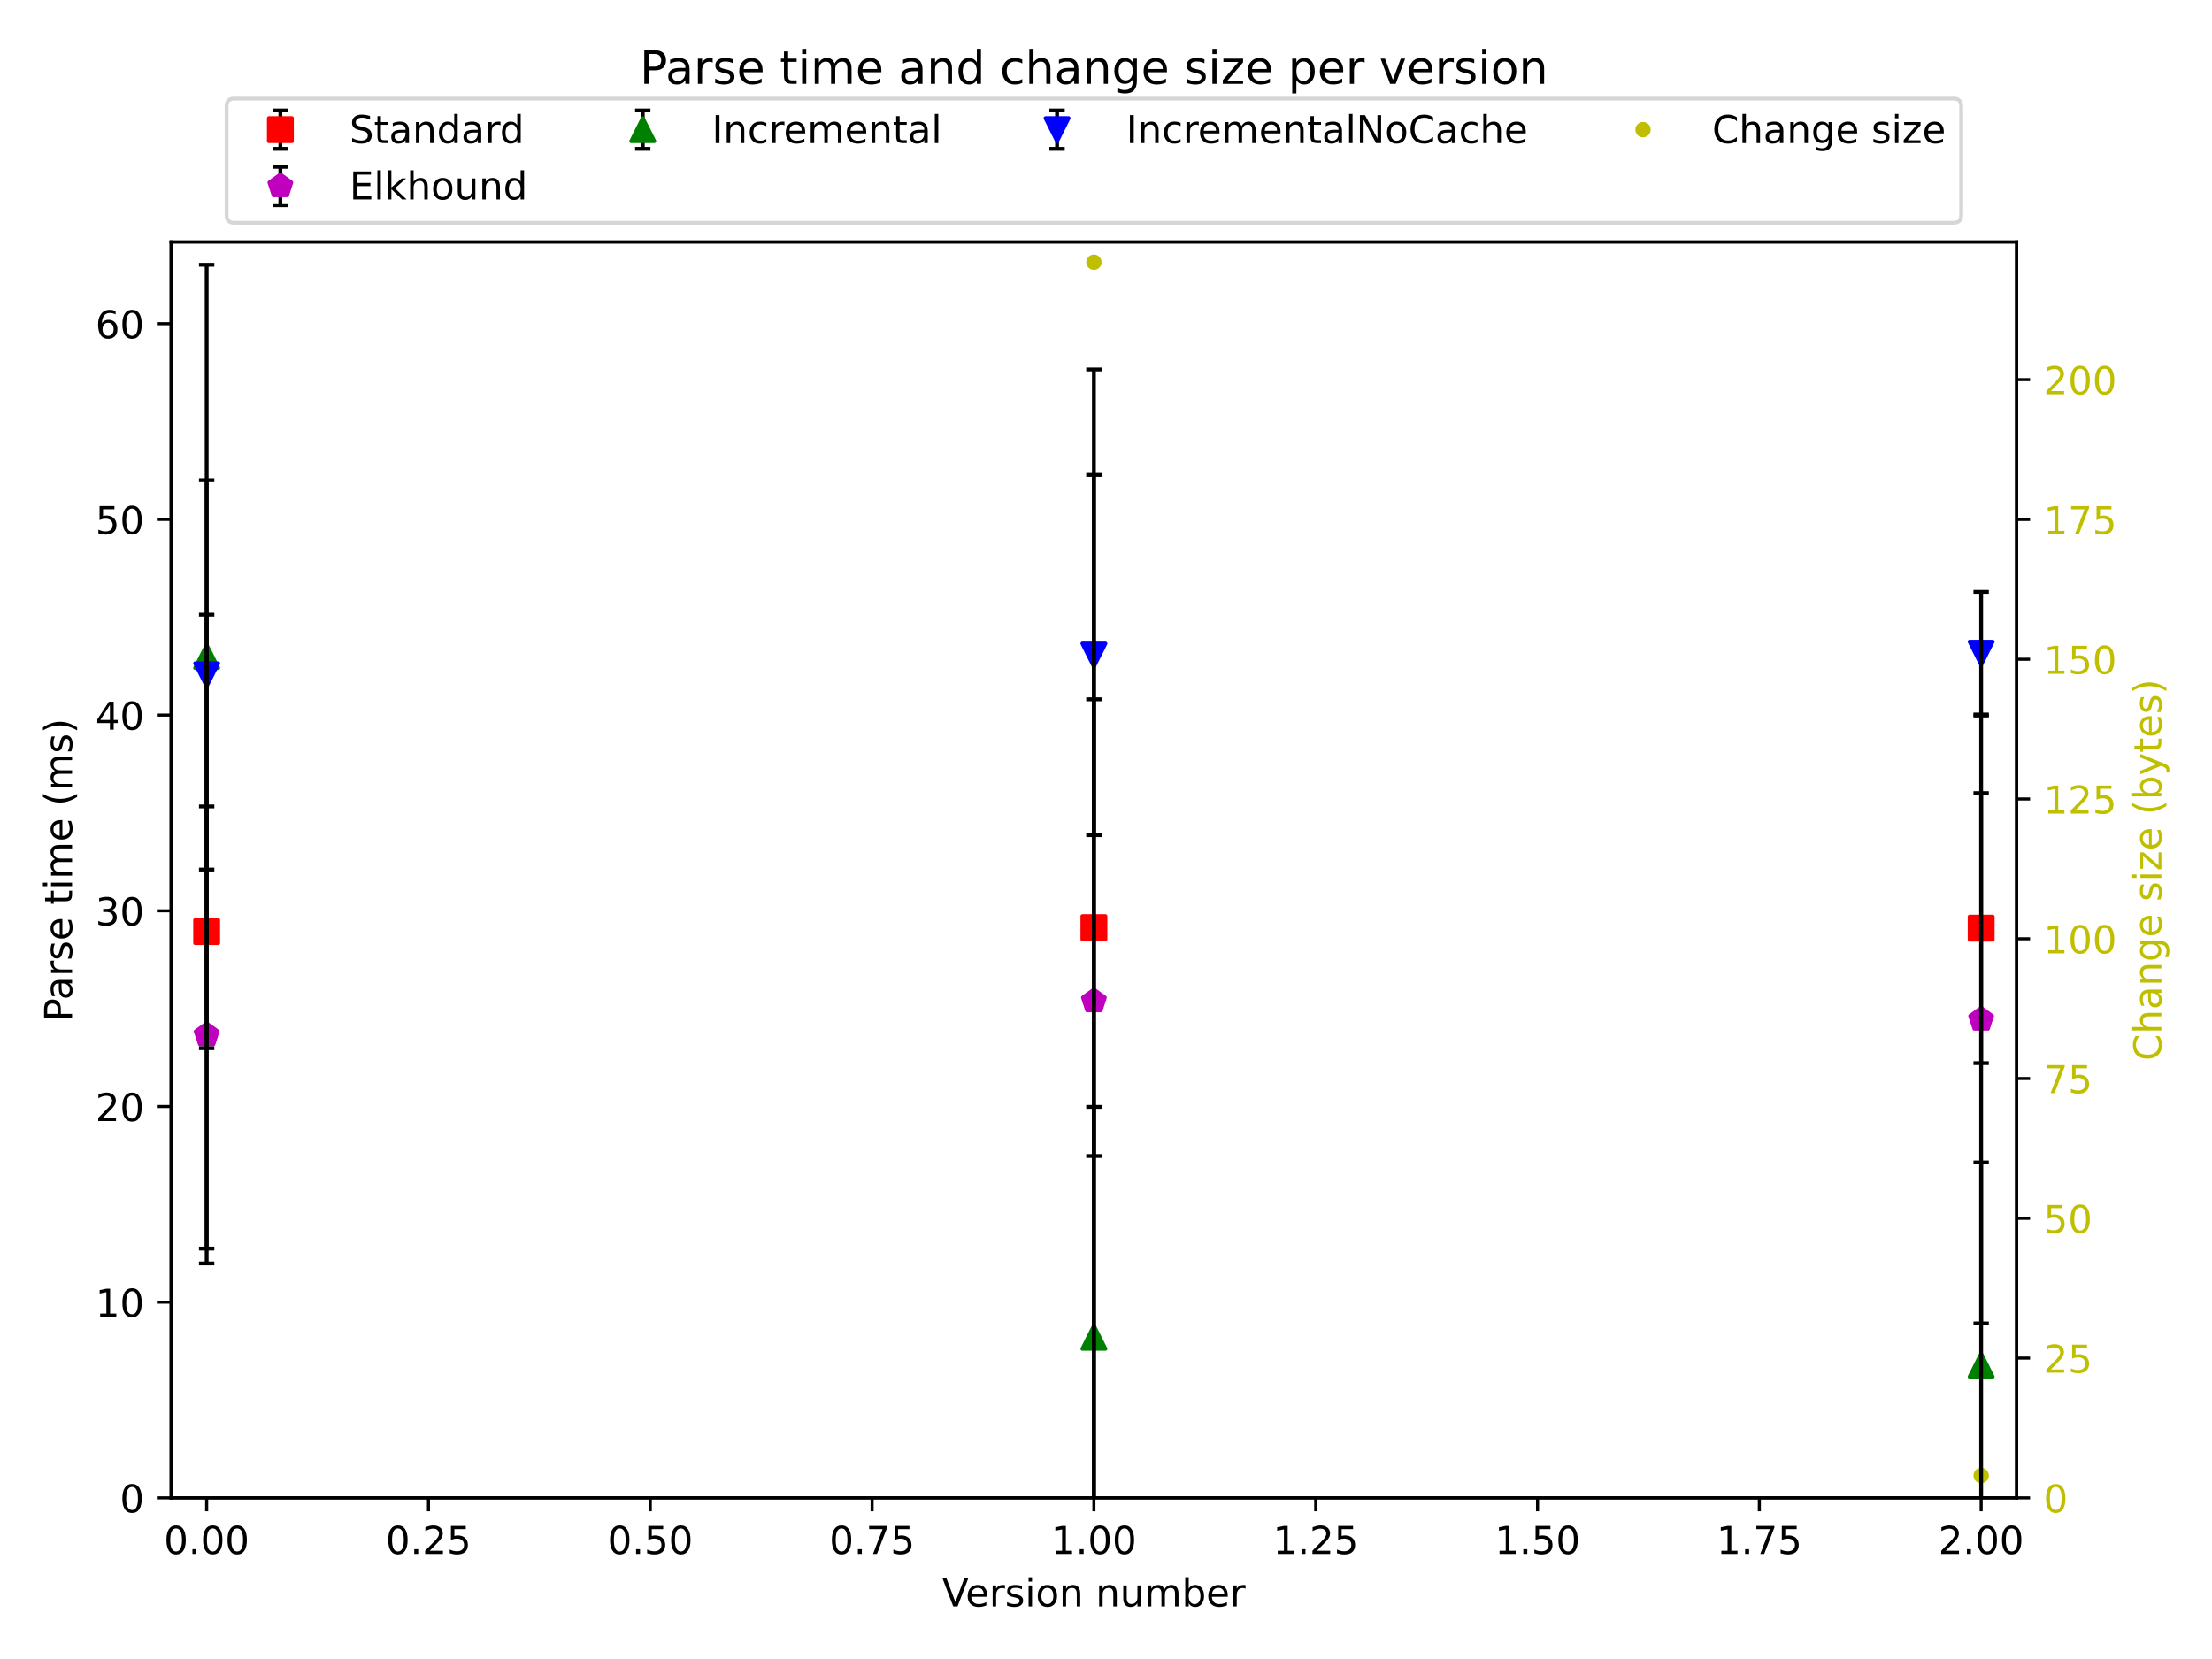 <?xml version="1.0" encoding="utf-8" standalone="no"?>
<!DOCTYPE svg PUBLIC "-//W3C//DTD SVG 1.1//EN"
  "http://www.w3.org/Graphics/SVG/1.1/DTD/svg11.dtd">
<!-- Created with matplotlib (https://matplotlib.org/) -->
<svg height="432pt" version="1.1" viewBox="0 0 576 432" width="576pt" xmlns="http://www.w3.org/2000/svg" xmlns:xlink="http://www.w3.org/1999/xlink">
 <defs>
  <style type="text/css">*{stroke-linecap:butt;stroke-linejoin:round;}</style>
 </defs>
 <g id="figure_1">
  <g id="patch_1">
   <path d="M 0 432 
L 576 432 
L 576 0 
L 0 0 
z
" style="fill:#ffffff;"/>
  </g>
  <g id="axes_1">
   <g id="matplotlib.axis_1">
    <g id="ytick_1">
     <g id="line2d_1">
      <defs>
       <path d="M 0 0 
L 3.5 0 
" id="m830d8e39aa" style="stroke:#000000;stroke-width:0.8;"/>
      </defs>
      <g>
       <use style="stroke:#000000;stroke-width:0.8;" x="525.13" xlink:href="#m830d8e39aa" y="390.04"/>
      </g>
     </g>
     <g id="text_1">
      <!-- 0 -->
      <g style="fill:#bfbf00;" transform="translate(532.13 393.839)scale(0.1 -0.1)">
       <defs>
        <path d="M 31.781 66.406 
Q 24.172 66.406 20.328 58.906 
Q 16.5 51.422 16.5 36.375 
Q 16.5 21.391 20.328 13.891 
Q 24.172 6.391 31.781 6.391 
Q 39.453 6.391 43.281 13.891 
Q 47.125 21.391 47.125 36.375 
Q 47.125 51.422 43.281 58.906 
Q 39.453 66.406 31.781 66.406 
z
M 31.781 74.219 
Q 44.047 74.219 50.516 64.516 
Q 56.984 54.828 56.984 36.375 
Q 56.984 17.969 50.516 8.266 
Q 44.047 -1.422 31.781 -1.422 
Q 19.531 -1.422 13.062 8.266 
Q 6.594 17.969 6.594 36.375 
Q 6.594 54.828 13.062 64.516 
Q 19.531 74.219 31.781 74.219 
z
" id="DejaVuSans-48"/>
       </defs>
       <use xlink:href="#DejaVuSans-48"/>
      </g>
     </g>
    </g>
    <g id="ytick_2">
     <g id="line2d_2">
      <g>
       <use style="stroke:#000000;stroke-width:0.8;" x="525.13" xlink:href="#m830d8e39aa" y="353.643"/>
      </g>
     </g>
     <g id="text_2">
      <!-- 25 -->
      <g style="fill:#bfbf00;" transform="translate(532.13 357.442)scale(0.1 -0.1)">
       <defs>
        <path d="M 19.188 8.297 
L 53.609 8.297 
L 53.609 0 
L 7.328 0 
L 7.328 8.297 
Q 12.938 14.109 22.625 23.891 
Q 32.328 33.688 34.812 36.531 
Q 39.547 41.844 41.422 45.531 
Q 43.312 49.219 43.312 52.781 
Q 43.312 58.594 39.234 62.25 
Q 35.156 65.922 28.609 65.922 
Q 23.969 65.922 18.812 64.312 
Q 13.672 62.703 7.812 59.422 
L 7.812 69.391 
Q 13.766 71.781 18.938 73 
Q 24.125 74.219 28.422 74.219 
Q 39.75 74.219 46.484 68.547 
Q 53.219 62.891 53.219 53.422 
Q 53.219 48.922 51.531 44.891 
Q 49.859 40.875 45.406 35.406 
Q 44.188 33.984 37.641 27.219 
Q 31.109 20.453 19.188 8.297 
z
" id="DejaVuSans-50"/>
        <path d="M 10.797 72.906 
L 49.516 72.906 
L 49.516 64.594 
L 19.828 64.594 
L 19.828 46.734 
Q 21.969 47.469 24.109 47.828 
Q 26.266 48.188 28.422 48.188 
Q 40.625 48.188 47.75 41.5 
Q 54.891 34.812 54.891 23.391 
Q 54.891 11.625 47.562 5.094 
Q 40.234 -1.422 26.906 -1.422 
Q 22.312 -1.422 17.547 -0.641 
Q 12.797 0.141 7.719 1.703 
L 7.719 11.625 
Q 12.109 9.234 16.797 8.062 
Q 21.484 6.891 26.703 6.891 
Q 35.156 6.891 40.078 11.328 
Q 45.016 15.766 45.016 23.391 
Q 45.016 31 40.078 35.438 
Q 35.156 39.891 26.703 39.891 
Q 22.75 39.891 18.812 39.016 
Q 14.891 38.141 10.797 36.281 
z
" id="DejaVuSans-53"/>
       </defs>
       <use xlink:href="#DejaVuSans-50"/>
       <use x="63.623" xlink:href="#DejaVuSans-53"/>
      </g>
     </g>
    </g>
    <g id="ytick_3">
     <g id="line2d_3">
      <g>
       <use style="stroke:#000000;stroke-width:0.8;" x="525.13" xlink:href="#m830d8e39aa" y="317.246"/>
      </g>
     </g>
     <g id="text_3">
      <!-- 50 -->
      <g style="fill:#bfbf00;" transform="translate(532.13 321.045)scale(0.1 -0.1)">
       <use xlink:href="#DejaVuSans-53"/>
       <use x="63.623" xlink:href="#DejaVuSans-48"/>
      </g>
     </g>
    </g>
    <g id="ytick_4">
     <g id="line2d_4">
      <g>
       <use style="stroke:#000000;stroke-width:0.8;" x="525.13" xlink:href="#m830d8e39aa" y="280.849"/>
      </g>
     </g>
     <g id="text_4">
      <!-- 75 -->
      <g style="fill:#bfbf00;" transform="translate(532.13 284.648)scale(0.1 -0.1)">
       <defs>
        <path d="M 8.203 72.906 
L 55.078 72.906 
L 55.078 68.703 
L 28.609 0 
L 18.312 0 
L 43.219 64.594 
L 8.203 64.594 
z
" id="DejaVuSans-55"/>
       </defs>
       <use xlink:href="#DejaVuSans-55"/>
       <use x="63.623" xlink:href="#DejaVuSans-53"/>
      </g>
     </g>
    </g>
    <g id="ytick_5">
     <g id="line2d_5">
      <g>
       <use style="stroke:#000000;stroke-width:0.8;" x="525.13" xlink:href="#m830d8e39aa" y="244.452"/>
      </g>
     </g>
     <g id="text_5">
      <!-- 100 -->
      <g style="fill:#bfbf00;" transform="translate(532.13 248.251)scale(0.1 -0.1)">
       <defs>
        <path d="M 12.406 8.297 
L 28.516 8.297 
L 28.516 63.922 
L 10.984 60.406 
L 10.984 69.391 
L 28.422 72.906 
L 38.281 72.906 
L 38.281 8.297 
L 54.391 8.297 
L 54.391 0 
L 12.406 0 
z
" id="DejaVuSans-49"/>
       </defs>
       <use xlink:href="#DejaVuSans-49"/>
       <use x="63.623" xlink:href="#DejaVuSans-48"/>
       <use x="127.246" xlink:href="#DejaVuSans-48"/>
      </g>
     </g>
    </g>
    <g id="ytick_6">
     <g id="line2d_6">
      <g>
       <use style="stroke:#000000;stroke-width:0.8;" x="525.13" xlink:href="#m830d8e39aa" y="208.054"/>
      </g>
     </g>
     <g id="text_6">
      <!-- 125 -->
      <g style="fill:#bfbf00;" transform="translate(532.13 211.854)scale(0.1 -0.1)">
       <use xlink:href="#DejaVuSans-49"/>
       <use x="63.623" xlink:href="#DejaVuSans-50"/>
       <use x="127.246" xlink:href="#DejaVuSans-53"/>
      </g>
     </g>
    </g>
    <g id="ytick_7">
     <g id="line2d_7">
      <g>
       <use style="stroke:#000000;stroke-width:0.8;" x="525.13" xlink:href="#m830d8e39aa" y="171.657"/>
      </g>
     </g>
     <g id="text_7">
      <!-- 150 -->
      <g style="fill:#bfbf00;" transform="translate(532.13 175.456)scale(0.1 -0.1)">
       <use xlink:href="#DejaVuSans-49"/>
       <use x="63.623" xlink:href="#DejaVuSans-53"/>
       <use x="127.246" xlink:href="#DejaVuSans-48"/>
      </g>
     </g>
    </g>
    <g id="ytick_8">
     <g id="line2d_8">
      <g>
       <use style="stroke:#000000;stroke-width:0.8;" x="525.13" xlink:href="#m830d8e39aa" y="135.26"/>
      </g>
     </g>
     <g id="text_8">
      <!-- 175 -->
      <g style="fill:#bfbf00;" transform="translate(532.13 139.059)scale(0.1 -0.1)">
       <use xlink:href="#DejaVuSans-49"/>
       <use x="63.623" xlink:href="#DejaVuSans-55"/>
       <use x="127.246" xlink:href="#DejaVuSans-53"/>
      </g>
     </g>
    </g>
    <g id="ytick_9">
     <g id="line2d_9">
      <g>
       <use style="stroke:#000000;stroke-width:0.8;" x="525.13" xlink:href="#m830d8e39aa" y="98.863"/>
      </g>
     </g>
     <g id="text_9">
      <!-- 200 -->
      <g style="fill:#bfbf00;" transform="translate(532.13 102.662)scale(0.1 -0.1)">
       <use xlink:href="#DejaVuSans-50"/>
       <use x="63.623" xlink:href="#DejaVuSans-48"/>
       <use x="127.246" xlink:href="#DejaVuSans-48"/>
      </g>
     </g>
    </g>
    <g id="text_10">
     <!-- Change size (bytes) -->
     <g style="fill:#bfbf00;" transform="translate(562.816 276.225)rotate(-90)scale(0.1 -0.1)">
      <defs>
       <path d="M 64.406 67.281 
L 64.406 56.891 
Q 59.422 61.531 53.781 63.812 
Q 48.141 66.109 41.797 66.109 
Q 29.297 66.109 22.656 58.469 
Q 16.016 50.828 16.016 36.375 
Q 16.016 21.969 22.656 14.328 
Q 29.297 6.688 41.797 6.688 
Q 48.141 6.688 53.781 8.984 
Q 59.422 11.281 64.406 15.922 
L 64.406 5.609 
Q 59.234 2.094 53.438 0.328 
Q 47.656 -1.422 41.219 -1.422 
Q 24.656 -1.422 15.125 8.703 
Q 5.609 18.844 5.609 36.375 
Q 5.609 53.953 15.125 64.078 
Q 24.656 74.219 41.219 74.219 
Q 47.75 74.219 53.531 72.484 
Q 59.328 70.75 64.406 67.281 
z
" id="DejaVuSans-67"/>
       <path d="M 54.891 33.016 
L 54.891 0 
L 45.906 0 
L 45.906 32.719 
Q 45.906 40.484 42.875 44.328 
Q 39.844 48.188 33.797 48.188 
Q 26.516 48.188 22.312 43.547 
Q 18.109 38.922 18.109 30.906 
L 18.109 0 
L 9.078 0 
L 9.078 75.984 
L 18.109 75.984 
L 18.109 46.188 
Q 21.344 51.125 25.703 53.562 
Q 30.078 56 35.797 56 
Q 45.219 56 50.047 50.172 
Q 54.891 44.344 54.891 33.016 
z
" id="DejaVuSans-104"/>
       <path d="M 34.281 27.484 
Q 23.391 27.484 19.188 25 
Q 14.984 22.516 14.984 16.5 
Q 14.984 11.719 18.141 8.906 
Q 21.297 6.109 26.703 6.109 
Q 34.188 6.109 38.703 11.406 
Q 43.219 16.703 43.219 25.484 
L 43.219 27.484 
z
M 52.203 31.203 
L 52.203 0 
L 43.219 0 
L 43.219 8.297 
Q 40.141 3.328 35.547 0.953 
Q 30.953 -1.422 24.312 -1.422 
Q 15.922 -1.422 10.953 3.297 
Q 6 8.016 6 15.922 
Q 6 25.141 12.172 29.828 
Q 18.359 34.516 30.609 34.516 
L 43.219 34.516 
L 43.219 35.406 
Q 43.219 41.609 39.141 45 
Q 35.062 48.391 27.688 48.391 
Q 23 48.391 18.547 47.266 
Q 14.109 46.141 10.016 43.891 
L 10.016 52.203 
Q 14.938 54.109 19.578 55.047 
Q 24.219 56 28.609 56 
Q 40.484 56 46.344 49.844 
Q 52.203 43.703 52.203 31.203 
z
" id="DejaVuSans-97"/>
       <path d="M 54.891 33.016 
L 54.891 0 
L 45.906 0 
L 45.906 32.719 
Q 45.906 40.484 42.875 44.328 
Q 39.844 48.188 33.797 48.188 
Q 26.516 48.188 22.312 43.547 
Q 18.109 38.922 18.109 30.906 
L 18.109 0 
L 9.078 0 
L 9.078 54.688 
L 18.109 54.688 
L 18.109 46.188 
Q 21.344 51.125 25.703 53.562 
Q 30.078 56 35.797 56 
Q 45.219 56 50.047 50.172 
Q 54.891 44.344 54.891 33.016 
z
" id="DejaVuSans-110"/>
       <path d="M 45.406 27.984 
Q 45.406 37.75 41.375 43.109 
Q 37.359 48.484 30.078 48.484 
Q 22.859 48.484 18.828 43.109 
Q 14.797 37.75 14.797 27.984 
Q 14.797 18.266 18.828 12.891 
Q 22.859 7.516 30.078 7.516 
Q 37.359 7.516 41.375 12.891 
Q 45.406 18.266 45.406 27.984 
z
M 54.391 6.781 
Q 54.391 -7.172 48.188 -13.984 
Q 42 -20.797 29.203 -20.797 
Q 24.469 -20.797 20.266 -20.094 
Q 16.062 -19.391 12.109 -17.922 
L 12.109 -9.188 
Q 16.062 -11.328 19.922 -12.344 
Q 23.781 -13.375 27.781 -13.375 
Q 36.625 -13.375 41.016 -8.766 
Q 45.406 -4.156 45.406 5.172 
L 45.406 9.625 
Q 42.625 4.781 38.281 2.391 
Q 33.938 0 27.875 0 
Q 17.828 0 11.672 7.656 
Q 5.516 15.328 5.516 27.984 
Q 5.516 40.672 11.672 48.328 
Q 17.828 56 27.875 56 
Q 33.938 56 38.281 53.609 
Q 42.625 51.219 45.406 46.391 
L 45.406 54.688 
L 54.391 54.688 
z
" id="DejaVuSans-103"/>
       <path d="M 56.203 29.594 
L 56.203 25.203 
L 14.891 25.203 
Q 15.484 15.922 20.484 11.062 
Q 25.484 6.203 34.422 6.203 
Q 39.594 6.203 44.453 7.469 
Q 49.312 8.734 54.109 11.281 
L 54.109 2.781 
Q 49.266 0.734 44.188 -0.344 
Q 39.109 -1.422 33.891 -1.422 
Q 20.797 -1.422 13.156 6.188 
Q 5.516 13.812 5.516 26.812 
Q 5.516 40.234 12.766 48.109 
Q 20.016 56 32.328 56 
Q 43.359 56 49.781 48.891 
Q 56.203 41.797 56.203 29.594 
z
M 47.219 32.234 
Q 47.125 39.594 43.094 43.984 
Q 39.062 48.391 32.422 48.391 
Q 24.906 48.391 20.391 44.141 
Q 15.875 39.891 15.188 32.172 
z
" id="DejaVuSans-101"/>
       <path id="DejaVuSans-32"/>
       <path d="M 44.281 53.078 
L 44.281 44.578 
Q 40.484 46.531 36.375 47.5 
Q 32.281 48.484 27.875 48.484 
Q 21.188 48.484 17.844 46.438 
Q 14.5 44.391 14.5 40.281 
Q 14.5 37.156 16.891 35.375 
Q 19.281 33.594 26.516 31.984 
L 29.594 31.297 
Q 39.156 29.25 43.188 25.516 
Q 47.219 21.781 47.219 15.094 
Q 47.219 7.469 41.188 3.016 
Q 35.156 -1.422 24.609 -1.422 
Q 20.219 -1.422 15.453 -0.562 
Q 10.688 0.297 5.422 2 
L 5.422 11.281 
Q 10.406 8.688 15.234 7.391 
Q 20.062 6.109 24.812 6.109 
Q 31.156 6.109 34.562 8.281 
Q 37.984 10.453 37.984 14.406 
Q 37.984 18.062 35.516 20.016 
Q 33.062 21.969 24.703 23.781 
L 21.578 24.516 
Q 13.234 26.266 9.516 29.906 
Q 5.812 33.547 5.812 39.891 
Q 5.812 47.609 11.281 51.797 
Q 16.75 56 26.812 56 
Q 31.781 56 36.172 55.266 
Q 40.578 54.547 44.281 53.078 
z
" id="DejaVuSans-115"/>
       <path d="M 9.422 54.688 
L 18.406 54.688 
L 18.406 0 
L 9.422 0 
z
M 9.422 75.984 
L 18.406 75.984 
L 18.406 64.594 
L 9.422 64.594 
z
" id="DejaVuSans-105"/>
       <path d="M 5.516 54.688 
L 48.188 54.688 
L 48.188 46.484 
L 14.406 7.172 
L 48.188 7.172 
L 48.188 0 
L 4.297 0 
L 4.297 8.203 
L 38.094 47.516 
L 5.516 47.516 
z
" id="DejaVuSans-122"/>
       <path d="M 31 75.875 
Q 24.469 64.656 21.281 53.656 
Q 18.109 42.672 18.109 31.391 
Q 18.109 20.125 21.312 9.062 
Q 24.516 -2 31 -13.188 
L 23.188 -13.188 
Q 15.875 -1.703 12.234 9.375 
Q 8.594 20.453 8.594 31.391 
Q 8.594 42.281 12.203 53.312 
Q 15.828 64.359 23.188 75.875 
z
" id="DejaVuSans-40"/>
       <path d="M 48.688 27.297 
Q 48.688 37.203 44.609 42.844 
Q 40.531 48.484 33.406 48.484 
Q 26.266 48.484 22.188 42.844 
Q 18.109 37.203 18.109 27.297 
Q 18.109 17.391 22.188 11.75 
Q 26.266 6.109 33.406 6.109 
Q 40.531 6.109 44.609 11.75 
Q 48.688 17.391 48.688 27.297 
z
M 18.109 46.391 
Q 20.953 51.266 25.266 53.625 
Q 29.594 56 35.594 56 
Q 45.562 56 51.781 48.094 
Q 58.016 40.188 58.016 27.297 
Q 58.016 14.406 51.781 6.484 
Q 45.562 -1.422 35.594 -1.422 
Q 29.594 -1.422 25.266 0.953 
Q 20.953 3.328 18.109 8.203 
L 18.109 0 
L 9.078 0 
L 9.078 75.984 
L 18.109 75.984 
z
" id="DejaVuSans-98"/>
       <path d="M 32.172 -5.078 
Q 28.375 -14.844 24.75 -17.812 
Q 21.141 -20.797 15.094 -20.797 
L 7.906 -20.797 
L 7.906 -13.281 
L 13.188 -13.281 
Q 16.891 -13.281 18.938 -11.516 
Q 21 -9.766 23.484 -3.219 
L 25.094 0.875 
L 2.984 54.688 
L 12.5 54.688 
L 29.594 11.922 
L 46.688 54.688 
L 56.203 54.688 
z
" id="DejaVuSans-121"/>
       <path d="M 18.312 70.219 
L 18.312 54.688 
L 36.812 54.688 
L 36.812 47.703 
L 18.312 47.703 
L 18.312 18.016 
Q 18.312 11.328 20.141 9.422 
Q 21.969 7.516 27.594 7.516 
L 36.812 7.516 
L 36.812 0 
L 27.594 0 
Q 17.188 0 13.234 3.875 
Q 9.281 7.766 9.281 18.016 
L 9.281 47.703 
L 2.688 47.703 
L 2.688 54.688 
L 9.281 54.688 
L 9.281 70.219 
z
" id="DejaVuSans-116"/>
       <path d="M 8.016 75.875 
L 15.828 75.875 
Q 23.141 64.359 26.781 53.312 
Q 30.422 42.281 30.422 31.391 
Q 30.422 20.453 26.781 9.375 
Q 23.141 -1.703 15.828 -13.188 
L 8.016 -13.188 
Q 14.5 -2 17.703 9.062 
Q 20.906 20.125 20.906 31.391 
Q 20.906 42.672 17.703 53.656 
Q 14.5 64.656 8.016 75.875 
z
" id="DejaVuSans-41"/>
      </defs>
      <use xlink:href="#DejaVuSans-67"/>
      <use x="69.824" xlink:href="#DejaVuSans-104"/>
      <use x="133.203" xlink:href="#DejaVuSans-97"/>
      <use x="194.482" xlink:href="#DejaVuSans-110"/>
      <use x="257.861" xlink:href="#DejaVuSans-103"/>
      <use x="321.338" xlink:href="#DejaVuSans-101"/>
      <use x="382.861" xlink:href="#DejaVuSans-32"/>
      <use x="414.648" xlink:href="#DejaVuSans-115"/>
      <use x="466.748" xlink:href="#DejaVuSans-105"/>
      <use x="494.531" xlink:href="#DejaVuSans-122"/>
      <use x="547.021" xlink:href="#DejaVuSans-101"/>
      <use x="608.545" xlink:href="#DejaVuSans-32"/>
      <use x="640.332" xlink:href="#DejaVuSans-40"/>
      <use x="679.346" xlink:href="#DejaVuSans-98"/>
      <use x="742.822" xlink:href="#DejaVuSans-121"/>
      <use x="802.002" xlink:href="#DejaVuSans-116"/>
      <use x="841.211" xlink:href="#DejaVuSans-101"/>
      <use x="902.734" xlink:href="#DejaVuSans-115"/>
      <use x="954.834" xlink:href="#DejaVuSans-41"/>
     </g>
    </g>
   </g>
   <g id="line2d_10">
    <defs>
     <path d="M 0 1.5 
C 0.398 1.5 0.779 1.342 1.061 1.061 
C 1.342 0.779 1.5 0.398 1.5 0 
C 1.5 -0.398 1.342 -0.779 1.061 -1.061 
C 0.779 -1.342 0.398 -1.5 0 -1.5 
C -0.398 -1.5 -0.779 -1.342 -1.061 -1.061 
C -1.342 -0.779 -1.5 -0.398 -1.5 0 
C -1.5 0.398 -1.342 0.779 -1.061 1.061 
C -0.779 1.342 -0.398 1.5 0 1.5 
z
" id="me3e82737fd" style="stroke:#bfbf00;"/>
    </defs>
    <g clip-path="url(#p90f9d3d21c)">
     <use style="fill:#bfbf00;stroke:#bfbf00;" x="284.85" xlink:href="#me3e82737fd" y="68.289"/>
     <use style="fill:#bfbf00;stroke:#bfbf00;" x="515.888" xlink:href="#me3e82737fd" y="384.216"/>
    </g>
   </g>
   <g id="patch_2">
    <path d="M 44.57 390.04 
L 44.57 63.024 
" style="fill:none;stroke:#000000;stroke-linecap:square;stroke-linejoin:miter;stroke-width:0.8;"/>
   </g>
   <g id="patch_3">
    <path d="M 525.13 390.04 
L 525.13 63.024 
" style="fill:none;stroke:#000000;stroke-linecap:square;stroke-linejoin:miter;stroke-width:0.8;"/>
   </g>
   <g id="patch_4">
    <path d="M 44.57 390.04 
L 525.13 390.04 
" style="fill:none;stroke:#000000;stroke-linecap:square;stroke-linejoin:miter;stroke-width:0.8;"/>
   </g>
   <g id="patch_5">
    <path d="M 44.57 63.024 
L 525.13 63.024 
" style="fill:none;stroke:#000000;stroke-linecap:square;stroke-linejoin:miter;stroke-width:0.8;"/>
   </g>
   <g id="legend_1">
    <g id="patch_6">
     <path d="M 61.006 58.024 
L 508.694 58.024 
Q 510.694 58.024 510.694 56.024 
L 510.694 27.668 
Q 510.694 25.668 508.694 25.668 
L 61.006 25.668 
Q 59.006 25.668 59.006 27.668 
L 59.006 56.024 
Q 59.006 58.024 61.006 58.024 
z
" style="fill:#ffffff;opacity:0.8;stroke:#cccccc;stroke-linejoin:miter;"/>
    </g>
    <g id="LineCollection_1">
     <path d="M 73.006 38.766 
L 73.006 28.766 
" style="fill:none;stroke:#000000;"/>
    </g>
    <g id="line2d_11">
     <defs>
      <path d="M 2 0 
L -2 -0 
" id="m4f2f7cbb94" style="stroke:#000000;"/>
     </defs>
     <g>
      <use style="stroke:#000000;" x="73.006" xlink:href="#m4f2f7cbb94" y="38.766"/>
     </g>
    </g>
    <g id="line2d_12">
     <g>
      <use style="stroke:#000000;" x="73.006" xlink:href="#m4f2f7cbb94" y="28.766"/>
     </g>
    </g>
    <g id="line2d_13"/>
    <g id="line2d_14">
     <defs>
      <path d="M -3 3 
L 3 3 
L 3 -3 
L -3 -3 
z
" id="mb41739a217" style="stroke:#ff0000;stroke-linejoin:miter;"/>
     </defs>
     <g>
      <use style="fill:#ff0000;stroke:#ff0000;stroke-linejoin:miter;" x="73.006" xlink:href="#mb41739a217" y="33.766"/>
     </g>
    </g>
    <g id="text_11">
     <!-- Standard -->
     <g transform="translate(91.006 37.266)scale(0.1 -0.1)">
      <defs>
       <path d="M 53.516 70.516 
L 53.516 60.891 
Q 47.906 63.578 42.922 64.891 
Q 37.938 66.219 33.297 66.219 
Q 25.25 66.219 20.875 63.094 
Q 16.5 59.969 16.5 54.203 
Q 16.5 49.359 19.406 46.891 
Q 22.312 44.438 30.422 42.922 
L 36.375 41.703 
Q 47.406 39.594 52.656 34.297 
Q 57.906 29 57.906 20.125 
Q 57.906 9.516 50.797 4.047 
Q 43.703 -1.422 29.984 -1.422 
Q 24.812 -1.422 18.969 -0.25 
Q 13.141 0.922 6.891 3.219 
L 6.891 13.375 
Q 12.891 10.016 18.656 8.297 
Q 24.422 6.594 29.984 6.594 
Q 38.422 6.594 43.016 9.906 
Q 47.609 13.234 47.609 19.391 
Q 47.609 24.75 44.312 27.781 
Q 41.016 30.812 33.5 32.328 
L 27.484 33.5 
Q 16.453 35.688 11.516 40.375 
Q 6.594 45.062 6.594 53.422 
Q 6.594 63.094 13.406 68.656 
Q 20.219 74.219 32.172 74.219 
Q 37.312 74.219 42.625 73.281 
Q 47.953 72.359 53.516 70.516 
z
" id="DejaVuSans-83"/>
       <path d="M 45.406 46.391 
L 45.406 75.984 
L 54.391 75.984 
L 54.391 0 
L 45.406 0 
L 45.406 8.203 
Q 42.578 3.328 38.25 0.953 
Q 33.938 -1.422 27.875 -1.422 
Q 17.969 -1.422 11.734 6.484 
Q 5.516 14.406 5.516 27.297 
Q 5.516 40.188 11.734 48.094 
Q 17.969 56 27.875 56 
Q 33.938 56 38.25 53.625 
Q 42.578 51.266 45.406 46.391 
z
M 14.797 27.297 
Q 14.797 17.391 18.875 11.75 
Q 22.953 6.109 30.078 6.109 
Q 37.203 6.109 41.297 11.75 
Q 45.406 17.391 45.406 27.297 
Q 45.406 37.203 41.297 42.844 
Q 37.203 48.484 30.078 48.484 
Q 22.953 48.484 18.875 42.844 
Q 14.797 37.203 14.797 27.297 
z
" id="DejaVuSans-100"/>
       <path d="M 41.109 46.297 
Q 39.594 47.172 37.812 47.578 
Q 36.031 48 33.891 48 
Q 26.266 48 22.188 43.047 
Q 18.109 38.094 18.109 28.812 
L 18.109 0 
L 9.078 0 
L 9.078 54.688 
L 18.109 54.688 
L 18.109 46.188 
Q 20.953 51.172 25.484 53.578 
Q 30.031 56 36.531 56 
Q 37.453 56 38.578 55.875 
Q 39.703 55.766 41.062 55.516 
z
" id="DejaVuSans-114"/>
      </defs>
      <use xlink:href="#DejaVuSans-83"/>
      <use x="63.477" xlink:href="#DejaVuSans-116"/>
      <use x="102.686" xlink:href="#DejaVuSans-97"/>
      <use x="163.965" xlink:href="#DejaVuSans-110"/>
      <use x="227.344" xlink:href="#DejaVuSans-100"/>
      <use x="290.82" xlink:href="#DejaVuSans-97"/>
      <use x="352.1" xlink:href="#DejaVuSans-114"/>
      <use x="391.463" xlink:href="#DejaVuSans-100"/>
     </g>
    </g>
    <g id="LineCollection_2">
     <path d="M 73.006 53.444 
L 73.006 43.444 
" style="fill:none;stroke:#000000;"/>
    </g>
    <g id="line2d_15">
     <g>
      <use style="stroke:#000000;" x="73.006" xlink:href="#m4f2f7cbb94" y="53.444"/>
     </g>
    </g>
    <g id="line2d_16">
     <g>
      <use style="stroke:#000000;" x="73.006" xlink:href="#m4f2f7cbb94" y="43.444"/>
     </g>
    </g>
    <g id="line2d_17"/>
    <g id="line2d_18">
     <defs>
      <path d="M 0 -3 
L -2.853 -0.927 
L -1.763 2.427 
L 1.763 2.427 
L 2.853 -0.927 
z
" id="m2a0e80061d" style="stroke:#bf00bf;stroke-linejoin:miter;"/>
     </defs>
     <g>
      <use style="fill:#bf00bf;stroke:#bf00bf;stroke-linejoin:miter;" x="73.006" xlink:href="#m2a0e80061d" y="48.444"/>
     </g>
    </g>
    <g id="text_12">
     <!-- Elkhound -->
     <g transform="translate(91.006 51.944)scale(0.1 -0.1)">
      <defs>
       <path d="M 9.812 72.906 
L 55.906 72.906 
L 55.906 64.594 
L 19.672 64.594 
L 19.672 43.016 
L 54.391 43.016 
L 54.391 34.719 
L 19.672 34.719 
L 19.672 8.297 
L 56.781 8.297 
L 56.781 0 
L 9.812 0 
z
" id="DejaVuSans-69"/>
       <path d="M 9.422 75.984 
L 18.406 75.984 
L 18.406 0 
L 9.422 0 
z
" id="DejaVuSans-108"/>
       <path d="M 9.078 75.984 
L 18.109 75.984 
L 18.109 31.109 
L 44.922 54.688 
L 56.391 54.688 
L 27.391 29.109 
L 57.625 0 
L 45.906 0 
L 18.109 26.703 
L 18.109 0 
L 9.078 0 
z
" id="DejaVuSans-107"/>
       <path d="M 30.609 48.391 
Q 23.391 48.391 19.188 42.75 
Q 14.984 37.109 14.984 27.297 
Q 14.984 17.484 19.156 11.844 
Q 23.344 6.203 30.609 6.203 
Q 37.797 6.203 41.984 11.859 
Q 46.188 17.531 46.188 27.297 
Q 46.188 37.016 41.984 42.703 
Q 37.797 48.391 30.609 48.391 
z
M 30.609 56 
Q 42.328 56 49.016 48.375 
Q 55.719 40.766 55.719 27.297 
Q 55.719 13.875 49.016 6.219 
Q 42.328 -1.422 30.609 -1.422 
Q 18.844 -1.422 12.172 6.219 
Q 5.516 13.875 5.516 27.297 
Q 5.516 40.766 12.172 48.375 
Q 18.844 56 30.609 56 
z
" id="DejaVuSans-111"/>
       <path d="M 8.5 21.578 
L 8.5 54.688 
L 17.484 54.688 
L 17.484 21.922 
Q 17.484 14.156 20.5 10.266 
Q 23.531 6.391 29.594 6.391 
Q 36.859 6.391 41.078 11.031 
Q 45.312 15.672 45.312 23.688 
L 45.312 54.688 
L 54.297 54.688 
L 54.297 0 
L 45.312 0 
L 45.312 8.406 
Q 42.047 3.422 37.719 1 
Q 33.406 -1.422 27.688 -1.422 
Q 18.266 -1.422 13.375 4.438 
Q 8.5 10.297 8.5 21.578 
z
M 31.109 56 
z
" id="DejaVuSans-117"/>
      </defs>
      <use xlink:href="#DejaVuSans-69"/>
      <use x="63.184" xlink:href="#DejaVuSans-108"/>
      <use x="90.967" xlink:href="#DejaVuSans-107"/>
      <use x="148.877" xlink:href="#DejaVuSans-104"/>
      <use x="212.256" xlink:href="#DejaVuSans-111"/>
      <use x="273.438" xlink:href="#DejaVuSans-117"/>
      <use x="336.816" xlink:href="#DejaVuSans-110"/>
      <use x="400.195" xlink:href="#DejaVuSans-100"/>
     </g>
    </g>
    <g id="LineCollection_3">
     <path d="M 167.373 38.766 
L 167.373 28.766 
" style="fill:none;stroke:#000000;"/>
    </g>
    <g id="line2d_19">
     <g>
      <use style="stroke:#000000;" x="167.373" xlink:href="#m4f2f7cbb94" y="38.766"/>
     </g>
    </g>
    <g id="line2d_20">
     <g>
      <use style="stroke:#000000;" x="167.373" xlink:href="#m4f2f7cbb94" y="28.766"/>
     </g>
    </g>
    <g id="line2d_21"/>
    <g id="line2d_22">
     <defs>
      <path d="M 0 -3 
L -3 3 
L 3 3 
z
" id="m74c4517995" style="stroke:#008000;stroke-linejoin:miter;"/>
     </defs>
     <g>
      <use style="fill:#008000;stroke:#008000;stroke-linejoin:miter;" x="167.373" xlink:href="#m74c4517995" y="33.766"/>
     </g>
    </g>
    <g id="text_13">
     <!-- Incremental -->
     <g transform="translate(185.373 37.266)scale(0.1 -0.1)">
      <defs>
       <path d="M 9.812 72.906 
L 19.672 72.906 
L 19.672 0 
L 9.812 0 
z
" id="DejaVuSans-73"/>
       <path d="M 48.781 52.594 
L 48.781 44.188 
Q 44.969 46.297 41.141 47.344 
Q 37.312 48.391 33.406 48.391 
Q 24.656 48.391 19.812 42.844 
Q 14.984 37.312 14.984 27.297 
Q 14.984 17.281 19.812 11.734 
Q 24.656 6.203 33.406 6.203 
Q 37.312 6.203 41.141 7.25 
Q 44.969 8.297 48.781 10.406 
L 48.781 2.094 
Q 45.016 0.344 40.984 -0.531 
Q 36.969 -1.422 32.422 -1.422 
Q 20.062 -1.422 12.781 6.344 
Q 5.516 14.109 5.516 27.297 
Q 5.516 40.672 12.859 48.328 
Q 20.219 56 33.016 56 
Q 37.156 56 41.109 55.141 
Q 45.062 54.297 48.781 52.594 
z
" id="DejaVuSans-99"/>
       <path d="M 52 44.188 
Q 55.375 50.25 60.062 53.125 
Q 64.75 56 71.094 56 
Q 79.641 56 84.281 50.016 
Q 88.922 44.047 88.922 33.016 
L 88.922 0 
L 79.891 0 
L 79.891 32.719 
Q 79.891 40.578 77.094 44.375 
Q 74.312 48.188 68.609 48.188 
Q 61.625 48.188 57.562 43.547 
Q 53.516 38.922 53.516 30.906 
L 53.516 0 
L 44.484 0 
L 44.484 32.719 
Q 44.484 40.625 41.703 44.406 
Q 38.922 48.188 33.109 48.188 
Q 26.219 48.188 22.156 43.531 
Q 18.109 38.875 18.109 30.906 
L 18.109 0 
L 9.078 0 
L 9.078 54.688 
L 18.109 54.688 
L 18.109 46.188 
Q 21.188 51.219 25.484 53.609 
Q 29.781 56 35.688 56 
Q 41.656 56 45.828 52.969 
Q 50 49.953 52 44.188 
z
" id="DejaVuSans-109"/>
      </defs>
      <use xlink:href="#DejaVuSans-73"/>
      <use x="29.492" xlink:href="#DejaVuSans-110"/>
      <use x="92.871" xlink:href="#DejaVuSans-99"/>
      <use x="147.852" xlink:href="#DejaVuSans-114"/>
      <use x="186.715" xlink:href="#DejaVuSans-101"/>
      <use x="248.238" xlink:href="#DejaVuSans-109"/>
      <use x="345.65" xlink:href="#DejaVuSans-101"/>
      <use x="407.174" xlink:href="#DejaVuSans-110"/>
      <use x="470.553" xlink:href="#DejaVuSans-116"/>
      <use x="509.762" xlink:href="#DejaVuSans-97"/>
      <use x="571.041" xlink:href="#DejaVuSans-108"/>
     </g>
    </g>
    <g id="LineCollection_4">
     <path d="M 275.256 38.766 
L 275.256 28.766 
" style="fill:none;stroke:#000000;"/>
    </g>
    <g id="line2d_23">
     <g>
      <use style="stroke:#000000;" x="275.256" xlink:href="#m4f2f7cbb94" y="38.766"/>
     </g>
    </g>
    <g id="line2d_24">
     <g>
      <use style="stroke:#000000;" x="275.256" xlink:href="#m4f2f7cbb94" y="28.766"/>
     </g>
    </g>
    <g id="line2d_25"/>
    <g id="line2d_26">
     <defs>
      <path d="M -0 3 
L 3 -3 
L -3 -3 
z
" id="ma6c2c58871" style="stroke:#0000ff;stroke-linejoin:miter;"/>
     </defs>
     <g>
      <use style="fill:#0000ff;stroke:#0000ff;stroke-linejoin:miter;" x="275.256" xlink:href="#ma6c2c58871" y="33.766"/>
     </g>
    </g>
    <g id="text_14">
     <!-- IncrementalNoCache -->
     <g transform="translate(293.256 37.266)scale(0.1 -0.1)">
      <defs>
       <path d="M 9.812 72.906 
L 23.094 72.906 
L 55.422 11.922 
L 55.422 72.906 
L 64.984 72.906 
L 64.984 0 
L 51.703 0 
L 19.391 60.984 
L 19.391 0 
L 9.812 0 
z
" id="DejaVuSans-78"/>
      </defs>
      <use xlink:href="#DejaVuSans-73"/>
      <use x="29.492" xlink:href="#DejaVuSans-110"/>
      <use x="92.871" xlink:href="#DejaVuSans-99"/>
      <use x="147.852" xlink:href="#DejaVuSans-114"/>
      <use x="186.715" xlink:href="#DejaVuSans-101"/>
      <use x="248.238" xlink:href="#DejaVuSans-109"/>
      <use x="345.65" xlink:href="#DejaVuSans-101"/>
      <use x="407.174" xlink:href="#DejaVuSans-110"/>
      <use x="470.553" xlink:href="#DejaVuSans-116"/>
      <use x="509.762" xlink:href="#DejaVuSans-97"/>
      <use x="571.041" xlink:href="#DejaVuSans-108"/>
      <use x="598.824" xlink:href="#DejaVuSans-78"/>
      <use x="673.629" xlink:href="#DejaVuSans-111"/>
      <use x="734.811" xlink:href="#DejaVuSans-67"/>
      <use x="804.635" xlink:href="#DejaVuSans-97"/>
      <use x="865.914" xlink:href="#DejaVuSans-99"/>
      <use x="920.895" xlink:href="#DejaVuSans-104"/>
      <use x="984.273" xlink:href="#DejaVuSans-101"/>
     </g>
    </g>
    <g id="line2d_27"/>
    <g id="line2d_28">
     <g>
      <use style="fill:#bfbf00;stroke:#bfbf00;" x="427.839" xlink:href="#me3e82737fd" y="33.766"/>
     </g>
    </g>
    <g id="text_15">
     <!-- Change size -->
     <g transform="translate(445.839 37.266)scale(0.1 -0.1)">
      <use xlink:href="#DejaVuSans-67"/>
      <use x="69.824" xlink:href="#DejaVuSans-104"/>
      <use x="133.203" xlink:href="#DejaVuSans-97"/>
      <use x="194.482" xlink:href="#DejaVuSans-110"/>
      <use x="257.861" xlink:href="#DejaVuSans-103"/>
      <use x="321.338" xlink:href="#DejaVuSans-101"/>
      <use x="382.861" xlink:href="#DejaVuSans-32"/>
      <use x="414.648" xlink:href="#DejaVuSans-115"/>
      <use x="466.748" xlink:href="#DejaVuSans-105"/>
      <use x="494.531" xlink:href="#DejaVuSans-122"/>
      <use x="547.021" xlink:href="#DejaVuSans-101"/>
     </g>
    </g>
   </g>
  </g>
  <g id="axes_2">
   <g id="matplotlib.axis_2">
    <g id="xtick_1">
     <g id="line2d_29">
      <defs>
       <path d="M 0 0 
L 0 3.5 
" id="m23eb4868ed" style="stroke:#000000;stroke-width:0.8;"/>
      </defs>
      <g>
       <use style="stroke:#000000;stroke-width:0.8;" x="53.812" xlink:href="#m23eb4868ed" y="390.04"/>
      </g>
     </g>
     <g id="text_16">
      <!-- 0.00 -->
      <g transform="translate(42.679 404.638)scale(0.1 -0.1)">
       <defs>
        <path d="M 10.688 12.406 
L 21 12.406 
L 21 0 
L 10.688 0 
z
" id="DejaVuSans-46"/>
       </defs>
       <use xlink:href="#DejaVuSans-48"/>
       <use x="63.623" xlink:href="#DejaVuSans-46"/>
       <use x="95.41" xlink:href="#DejaVuSans-48"/>
       <use x="159.033" xlink:href="#DejaVuSans-48"/>
      </g>
     </g>
    </g>
    <g id="xtick_2">
     <g id="line2d_30">
      <g>
       <use style="stroke:#000000;stroke-width:0.8;" x="111.571" xlink:href="#m23eb4868ed" y="390.04"/>
      </g>
     </g>
     <g id="text_17">
      <!-- 0.25 -->
      <g transform="translate(100.438 404.638)scale(0.1 -0.1)">
       <use xlink:href="#DejaVuSans-48"/>
       <use x="63.623" xlink:href="#DejaVuSans-46"/>
       <use x="95.41" xlink:href="#DejaVuSans-50"/>
       <use x="159.033" xlink:href="#DejaVuSans-53"/>
      </g>
     </g>
    </g>
    <g id="xtick_3">
     <g id="line2d_31">
      <g>
       <use style="stroke:#000000;stroke-width:0.8;" x="169.331" xlink:href="#m23eb4868ed" y="390.04"/>
      </g>
     </g>
     <g id="text_18">
      <!-- 0.50 -->
      <g transform="translate(158.198 404.638)scale(0.1 -0.1)">
       <use xlink:href="#DejaVuSans-48"/>
       <use x="63.623" xlink:href="#DejaVuSans-46"/>
       <use x="95.41" xlink:href="#DejaVuSans-53"/>
       <use x="159.033" xlink:href="#DejaVuSans-48"/>
      </g>
     </g>
    </g>
    <g id="xtick_4">
     <g id="line2d_32">
      <g>
       <use style="stroke:#000000;stroke-width:0.8;" x="227.09" xlink:href="#m23eb4868ed" y="390.04"/>
      </g>
     </g>
     <g id="text_19">
      <!-- 0.75 -->
      <g transform="translate(215.958 404.638)scale(0.1 -0.1)">
       <use xlink:href="#DejaVuSans-48"/>
       <use x="63.623" xlink:href="#DejaVuSans-46"/>
       <use x="95.41" xlink:href="#DejaVuSans-55"/>
       <use x="159.033" xlink:href="#DejaVuSans-53"/>
      </g>
     </g>
    </g>
    <g id="xtick_5">
     <g id="line2d_33">
      <g>
       <use style="stroke:#000000;stroke-width:0.8;" x="284.85" xlink:href="#m23eb4868ed" y="390.04"/>
      </g>
     </g>
     <g id="text_20">
      <!-- 1.00 -->
      <g transform="translate(273.717 404.638)scale(0.1 -0.1)">
       <use xlink:href="#DejaVuSans-49"/>
       <use x="63.623" xlink:href="#DejaVuSans-46"/>
       <use x="95.41" xlink:href="#DejaVuSans-48"/>
       <use x="159.033" xlink:href="#DejaVuSans-48"/>
      </g>
     </g>
    </g>
    <g id="xtick_6">
     <g id="line2d_34">
      <g>
       <use style="stroke:#000000;stroke-width:0.8;" x="342.61" xlink:href="#m23eb4868ed" y="390.04"/>
      </g>
     </g>
     <g id="text_21">
      <!-- 1.25 -->
      <g transform="translate(331.477 404.638)scale(0.1 -0.1)">
       <use xlink:href="#DejaVuSans-49"/>
       <use x="63.623" xlink:href="#DejaVuSans-46"/>
       <use x="95.41" xlink:href="#DejaVuSans-50"/>
       <use x="159.033" xlink:href="#DejaVuSans-53"/>
      </g>
     </g>
    </g>
    <g id="xtick_7">
     <g id="line2d_35">
      <g>
       <use style="stroke:#000000;stroke-width:0.8;" x="400.369" xlink:href="#m23eb4868ed" y="390.04"/>
      </g>
     </g>
     <g id="text_22">
      <!-- 1.50 -->
      <g transform="translate(389.236 404.638)scale(0.1 -0.1)">
       <use xlink:href="#DejaVuSans-49"/>
       <use x="63.623" xlink:href="#DejaVuSans-46"/>
       <use x="95.41" xlink:href="#DejaVuSans-53"/>
       <use x="159.033" xlink:href="#DejaVuSans-48"/>
      </g>
     </g>
    </g>
    <g id="xtick_8">
     <g id="line2d_36">
      <g>
       <use style="stroke:#000000;stroke-width:0.8;" x="458.129" xlink:href="#m23eb4868ed" y="390.04"/>
      </g>
     </g>
     <g id="text_23">
      <!-- 1.75 -->
      <g transform="translate(446.996 404.638)scale(0.1 -0.1)">
       <use xlink:href="#DejaVuSans-49"/>
       <use x="63.623" xlink:href="#DejaVuSans-46"/>
       <use x="95.41" xlink:href="#DejaVuSans-55"/>
       <use x="159.033" xlink:href="#DejaVuSans-53"/>
      </g>
     </g>
    </g>
    <g id="xtick_9">
     <g id="line2d_37">
      <g>
       <use style="stroke:#000000;stroke-width:0.8;" x="515.888" xlink:href="#m23eb4868ed" y="390.04"/>
      </g>
     </g>
     <g id="text_24">
      <!-- 2.00 -->
      <g transform="translate(504.756 404.638)scale(0.1 -0.1)">
       <use xlink:href="#DejaVuSans-50"/>
       <use x="63.623" xlink:href="#DejaVuSans-46"/>
       <use x="95.41" xlink:href="#DejaVuSans-48"/>
       <use x="159.033" xlink:href="#DejaVuSans-48"/>
      </g>
     </g>
    </g>
    <g id="text_25">
     <!-- Version number -->
     <g transform="translate(245.36 418.317)scale(0.1 -0.1)">
      <defs>
       <path d="M 28.609 0 
L 0.781 72.906 
L 11.078 72.906 
L 34.188 11.531 
L 57.328 72.906 
L 67.578 72.906 
L 39.797 0 
z
" id="DejaVuSans-86"/>
      </defs>
      <use xlink:href="#DejaVuSans-86"/>
      <use x="60.658" xlink:href="#DejaVuSans-101"/>
      <use x="122.182" xlink:href="#DejaVuSans-114"/>
      <use x="163.295" xlink:href="#DejaVuSans-115"/>
      <use x="215.395" xlink:href="#DejaVuSans-105"/>
      <use x="243.178" xlink:href="#DejaVuSans-111"/>
      <use x="304.359" xlink:href="#DejaVuSans-110"/>
      <use x="367.738" xlink:href="#DejaVuSans-32"/>
      <use x="399.525" xlink:href="#DejaVuSans-110"/>
      <use x="462.904" xlink:href="#DejaVuSans-117"/>
      <use x="526.283" xlink:href="#DejaVuSans-109"/>
      <use x="623.695" xlink:href="#DejaVuSans-98"/>
      <use x="687.172" xlink:href="#DejaVuSans-101"/>
      <use x="748.695" xlink:href="#DejaVuSans-114"/>
     </g>
    </g>
   </g>
   <g id="matplotlib.axis_3">
    <g id="ytick_10">
     <g id="line2d_38">
      <defs>
       <path d="M 0 0 
L -3.5 0 
" id="ma49bc4c0dc" style="stroke:#000000;stroke-width:0.8;"/>
      </defs>
      <g>
       <use style="stroke:#000000;stroke-width:0.8;" x="44.57" xlink:href="#ma49bc4c0dc" y="390.04"/>
      </g>
     </g>
     <g id="text_26">
      <!-- 0 -->
      <g transform="translate(31.207 393.839)scale(0.1 -0.1)">
       <use xlink:href="#DejaVuSans-48"/>
      </g>
     </g>
    </g>
    <g id="ytick_11">
     <g id="line2d_39">
      <g>
       <use style="stroke:#000000;stroke-width:0.8;" x="44.57" xlink:href="#ma49bc4c0dc" y="339.082"/>
      </g>
     </g>
     <g id="text_27">
      <!-- 10 -->
      <g transform="translate(24.845 342.882)scale(0.1 -0.1)">
       <use xlink:href="#DejaVuSans-49"/>
       <use x="63.623" xlink:href="#DejaVuSans-48"/>
      </g>
     </g>
    </g>
    <g id="ytick_12">
     <g id="line2d_40">
      <g>
       <use style="stroke:#000000;stroke-width:0.8;" x="44.57" xlink:href="#ma49bc4c0dc" y="288.125"/>
      </g>
     </g>
     <g id="text_28">
      <!-- 20 -->
      <g transform="translate(24.845 291.924)scale(0.1 -0.1)">
       <use xlink:href="#DejaVuSans-50"/>
       <use x="63.623" xlink:href="#DejaVuSans-48"/>
      </g>
     </g>
    </g>
    <g id="ytick_13">
     <g id="line2d_41">
      <g>
       <use style="stroke:#000000;stroke-width:0.8;" x="44.57" xlink:href="#ma49bc4c0dc" y="237.167"/>
      </g>
     </g>
     <g id="text_29">
      <!-- 30 -->
      <g transform="translate(24.845 240.967)scale(0.1 -0.1)">
       <defs>
        <path d="M 40.578 39.312 
Q 47.656 37.797 51.625 33 
Q 55.609 28.219 55.609 21.188 
Q 55.609 10.406 48.188 4.484 
Q 40.766 -1.422 27.094 -1.422 
Q 22.516 -1.422 17.656 -0.516 
Q 12.797 0.391 7.625 2.203 
L 7.625 11.719 
Q 11.719 9.328 16.594 8.109 
Q 21.484 6.891 26.812 6.891 
Q 36.078 6.891 40.938 10.547 
Q 45.797 14.203 45.797 21.188 
Q 45.797 27.641 41.281 31.266 
Q 36.766 34.906 28.719 34.906 
L 20.219 34.906 
L 20.219 43.016 
L 29.109 43.016 
Q 36.375 43.016 40.234 45.922 
Q 44.094 48.828 44.094 54.297 
Q 44.094 59.906 40.109 62.906 
Q 36.141 65.922 28.719 65.922 
Q 24.656 65.922 20.016 65.031 
Q 15.375 64.156 9.812 62.312 
L 9.812 71.094 
Q 15.438 72.656 20.344 73.438 
Q 25.25 74.219 29.594 74.219 
Q 40.828 74.219 47.359 69.109 
Q 53.906 64.016 53.906 55.328 
Q 53.906 49.266 50.438 45.094 
Q 46.969 40.922 40.578 39.312 
z
" id="DejaVuSans-51"/>
       </defs>
       <use xlink:href="#DejaVuSans-51"/>
       <use x="63.623" xlink:href="#DejaVuSans-48"/>
      </g>
     </g>
    </g>
    <g id="ytick_14">
     <g id="line2d_42">
      <g>
       <use style="stroke:#000000;stroke-width:0.8;" x="44.57" xlink:href="#ma49bc4c0dc" y="186.21"/>
      </g>
     </g>
     <g id="text_30">
      <!-- 40 -->
      <g transform="translate(24.845 190.009)scale(0.1 -0.1)">
       <defs>
        <path d="M 37.797 64.312 
L 12.891 25.391 
L 37.797 25.391 
z
M 35.203 72.906 
L 47.609 72.906 
L 47.609 25.391 
L 58.016 25.391 
L 58.016 17.188 
L 47.609 17.188 
L 47.609 0 
L 37.797 0 
L 37.797 17.188 
L 4.891 17.188 
L 4.891 26.703 
z
" id="DejaVuSans-52"/>
       </defs>
       <use xlink:href="#DejaVuSans-52"/>
       <use x="63.623" xlink:href="#DejaVuSans-48"/>
      </g>
     </g>
    </g>
    <g id="ytick_15">
     <g id="line2d_43">
      <g>
       <use style="stroke:#000000;stroke-width:0.8;" x="44.57" xlink:href="#ma49bc4c0dc" y="135.252"/>
      </g>
     </g>
     <g id="text_31">
      <!-- 50 -->
      <g transform="translate(24.845 139.052)scale(0.1 -0.1)">
       <use xlink:href="#DejaVuSans-53"/>
       <use x="63.623" xlink:href="#DejaVuSans-48"/>
      </g>
     </g>
    </g>
    <g id="ytick_16">
     <g id="line2d_44">
      <g>
       <use style="stroke:#000000;stroke-width:0.8;" x="44.57" xlink:href="#ma49bc4c0dc" y="84.295"/>
      </g>
     </g>
     <g id="text_32">
      <!-- 60 -->
      <g transform="translate(24.845 88.094)scale(0.1 -0.1)">
       <defs>
        <path d="M 33.016 40.375 
Q 26.375 40.375 22.484 35.828 
Q 18.609 31.297 18.609 23.391 
Q 18.609 15.531 22.484 10.953 
Q 26.375 6.391 33.016 6.391 
Q 39.656 6.391 43.531 10.953 
Q 47.406 15.531 47.406 23.391 
Q 47.406 31.297 43.531 35.828 
Q 39.656 40.375 33.016 40.375 
z
M 52.594 71.297 
L 52.594 62.312 
Q 48.875 64.062 45.094 64.984 
Q 41.312 65.922 37.594 65.922 
Q 27.828 65.922 22.672 59.328 
Q 17.531 52.734 16.797 39.406 
Q 19.672 43.656 24.016 45.922 
Q 28.375 48.188 33.594 48.188 
Q 44.578 48.188 50.953 41.516 
Q 57.328 34.859 57.328 23.391 
Q 57.328 12.156 50.688 5.359 
Q 44.047 -1.422 33.016 -1.422 
Q 20.359 -1.422 13.672 8.266 
Q 6.984 17.969 6.984 36.375 
Q 6.984 53.656 15.188 63.938 
Q 23.391 74.219 37.203 74.219 
Q 40.922 74.219 44.703 73.484 
Q 48.484 72.75 52.594 71.297 
z
" id="DejaVuSans-54"/>
       </defs>
       <use xlink:href="#DejaVuSans-54"/>
       <use x="63.623" xlink:href="#DejaVuSans-48"/>
      </g>
     </g>
    </g>
    <g id="text_33">
     <!-- Parse time (ms) -->
     <g transform="translate(18.765 265.973)rotate(-90)scale(0.1 -0.1)">
      <defs>
       <path d="M 19.672 64.797 
L 19.672 37.406 
L 32.078 37.406 
Q 38.969 37.406 42.719 40.969 
Q 46.484 44.531 46.484 51.125 
Q 46.484 57.672 42.719 61.234 
Q 38.969 64.797 32.078 64.797 
z
M 9.812 72.906 
L 32.078 72.906 
Q 44.344 72.906 50.609 67.359 
Q 56.891 61.812 56.891 51.125 
Q 56.891 40.328 50.609 34.812 
Q 44.344 29.297 32.078 29.297 
L 19.672 29.297 
L 19.672 0 
L 9.812 0 
z
" id="DejaVuSans-80"/>
      </defs>
      <use xlink:href="#DejaVuSans-80"/>
      <use x="55.803" xlink:href="#DejaVuSans-97"/>
      <use x="117.082" xlink:href="#DejaVuSans-114"/>
      <use x="158.195" xlink:href="#DejaVuSans-115"/>
      <use x="210.295" xlink:href="#DejaVuSans-101"/>
      <use x="271.818" xlink:href="#DejaVuSans-32"/>
      <use x="303.605" xlink:href="#DejaVuSans-116"/>
      <use x="342.814" xlink:href="#DejaVuSans-105"/>
      <use x="370.598" xlink:href="#DejaVuSans-109"/>
      <use x="468.01" xlink:href="#DejaVuSans-101"/>
      <use x="529.533" xlink:href="#DejaVuSans-32"/>
      <use x="561.32" xlink:href="#DejaVuSans-40"/>
      <use x="600.334" xlink:href="#DejaVuSans-109"/>
      <use x="697.746" xlink:href="#DejaVuSans-115"/>
      <use x="749.846" xlink:href="#DejaVuSans-41"/>
     </g>
    </g>
   </g>
   <g id="line2d_45">
    <g>
     <use style="fill:#ff0000;stroke:#ff0000;stroke-linejoin:miter;" x="53.812" xlink:href="#mb41739a217" y="242.581"/>
     <use style="fill:#ff0000;stroke:#ff0000;stroke-linejoin:miter;" x="284.85" xlink:href="#mb41739a217" y="241.557"/>
     <use style="fill:#ff0000;stroke:#ff0000;stroke-linejoin:miter;" x="515.888" xlink:href="#mb41739a217" y="241.686"/>
    </g>
   </g>
   <g id="line2d_46">
    <g>
     <use style="fill:#bf00bf;stroke:#bf00bf;stroke-linejoin:miter;" x="53.812" xlink:href="#m2a0e80061d" y="269.494"/>
     <use style="fill:#bf00bf;stroke:#bf00bf;stroke-linejoin:miter;" x="284.85" xlink:href="#m2a0e80061d" y="260.671"/>
     <use style="fill:#bf00bf;stroke:#bf00bf;stroke-linejoin:miter;" x="515.888" xlink:href="#m2a0e80061d" y="265.465"/>
    </g>
   </g>
   <g id="line2d_47">
    <g>
     <use style="fill:#008000;stroke:#008000;stroke-linejoin:miter;" x="53.812" xlink:href="#m74c4517995" y="170.952"/>
     <use style="fill:#008000;stroke:#008000;stroke-linejoin:miter;" x="284.85" xlink:href="#m74c4517995" y="348.236"/>
     <use style="fill:#008000;stroke:#008000;stroke-linejoin:miter;" x="515.888" xlink:href="#m74c4517995" y="355.5"/>
    </g>
   </g>
   <g id="line2d_48">
    <g>
     <use style="fill:#0000ff;stroke:#0000ff;stroke-linejoin:miter;" x="53.812" xlink:href="#ma6c2c58871" y="175.724"/>
     <use style="fill:#0000ff;stroke:#0000ff;stroke-linejoin:miter;" x="284.85" xlink:href="#ma6c2c58871" y="170.573"/>
     <use style="fill:#0000ff;stroke:#0000ff;stroke-linejoin:miter;" x="515.888" xlink:href="#ma6c2c58871" y="170.091"/>
    </g>
   </g>
   <g id="LineCollection_5">
    <path clip-path="url(#p90f9d3d21c)" d="M 53.812 325.124 
L 53.812 160.039 
" style="fill:none;stroke:#000000;"/>
    <path clip-path="url(#p90f9d3d21c)" d="M 284.85 301.021 
L 284.85 182.093 
" style="fill:none;stroke:#000000;"/>
    <path clip-path="url(#p90f9d3d21c)" d="M 515.888 276.842 
L 515.888 206.529 
" style="fill:none;stroke:#000000;"/>
   </g>
   <g id="LineCollection_6">
    <path clip-path="url(#p90f9d3d21c)" d="M 53.812 328.994 
L 53.812 209.994 
" style="fill:none;stroke:#000000;"/>
    <path clip-path="url(#p90f9d3d21c)" d="M 284.85 425.131 
L 284.85 96.211 
" style="fill:none;stroke:#000000;"/>
    <path clip-path="url(#p90f9d3d21c)" d="M 515.888 344.606 
L 515.888 186.325 
" style="fill:none;stroke:#000000;"/>
   </g>
   <g id="LineCollection_7">
    <path clip-path="url(#p90f9d3d21c)" d="M 53.812 272.944 
L 53.812 68.96 
" style="fill:none;stroke:#000000;"/>
    <path clip-path="url(#p90f9d3d21c)" d="M 284.85 408.247 
L 284.85 288.225 
" style="fill:none;stroke:#000000;"/>
    <path clip-path="url(#p90f9d3d21c)" d="M 515.888 408.312 
L 515.888 302.687 
" style="fill:none;stroke:#000000;"/>
   </g>
   <g id="LineCollection_8">
    <path clip-path="url(#p90f9d3d21c)" d="M 53.812 226.425 
L 53.812 125.023 
" style="fill:none;stroke:#000000;"/>
    <path clip-path="url(#p90f9d3d21c)" d="M 284.85 217.469 
L 284.85 123.677 
" style="fill:none;stroke:#000000;"/>
    <path clip-path="url(#p90f9d3d21c)" d="M 515.888 186.068 
L 515.888 154.114 
" style="fill:none;stroke:#000000;"/>
   </g>
   <g id="line2d_49">
    <g clip-path="url(#p90f9d3d21c)">
     <use style="stroke:#000000;" x="53.812" xlink:href="#m4f2f7cbb94" y="325.124"/>
     <use style="stroke:#000000;" x="284.85" xlink:href="#m4f2f7cbb94" y="301.021"/>
     <use style="stroke:#000000;" x="515.888" xlink:href="#m4f2f7cbb94" y="276.842"/>
    </g>
   </g>
   <g id="line2d_50">
    <g clip-path="url(#p90f9d3d21c)">
     <use style="stroke:#000000;" x="53.812" xlink:href="#m4f2f7cbb94" y="160.039"/>
     <use style="stroke:#000000;" x="284.85" xlink:href="#m4f2f7cbb94" y="182.093"/>
     <use style="stroke:#000000;" x="515.888" xlink:href="#m4f2f7cbb94" y="206.529"/>
    </g>
   </g>
   <g id="line2d_51">
    <g clip-path="url(#p90f9d3d21c)">
     <use style="stroke:#000000;" x="53.812" xlink:href="#m4f2f7cbb94" y="328.994"/>
     <use style="stroke:#000000;" x="284.85" xlink:href="#m4f2f7cbb94" y="425.131"/>
     <use style="stroke:#000000;" x="515.888" xlink:href="#m4f2f7cbb94" y="344.606"/>
    </g>
   </g>
   <g id="line2d_52">
    <g clip-path="url(#p90f9d3d21c)">
     <use style="stroke:#000000;" x="53.812" xlink:href="#m4f2f7cbb94" y="209.994"/>
     <use style="stroke:#000000;" x="284.85" xlink:href="#m4f2f7cbb94" y="96.211"/>
     <use style="stroke:#000000;" x="515.888" xlink:href="#m4f2f7cbb94" y="186.325"/>
    </g>
   </g>
   <g id="line2d_53">
    <g clip-path="url(#p90f9d3d21c)">
     <use style="stroke:#000000;" x="53.812" xlink:href="#m4f2f7cbb94" y="272.944"/>
     <use style="stroke:#000000;" x="284.85" xlink:href="#m4f2f7cbb94" y="408.247"/>
     <use style="stroke:#000000;" x="515.888" xlink:href="#m4f2f7cbb94" y="408.312"/>
    </g>
   </g>
   <g id="line2d_54">
    <g clip-path="url(#p90f9d3d21c)">
     <use style="stroke:#000000;" x="53.812" xlink:href="#m4f2f7cbb94" y="68.96"/>
     <use style="stroke:#000000;" x="284.85" xlink:href="#m4f2f7cbb94" y="288.225"/>
     <use style="stroke:#000000;" x="515.888" xlink:href="#m4f2f7cbb94" y="302.687"/>
    </g>
   </g>
   <g id="line2d_55">
    <g clip-path="url(#p90f9d3d21c)">
     <use style="stroke:#000000;" x="53.812" xlink:href="#m4f2f7cbb94" y="226.425"/>
     <use style="stroke:#000000;" x="284.85" xlink:href="#m4f2f7cbb94" y="217.469"/>
     <use style="stroke:#000000;" x="515.888" xlink:href="#m4f2f7cbb94" y="186.068"/>
    </g>
   </g>
   <g id="line2d_56">
    <g clip-path="url(#p90f9d3d21c)">
     <use style="stroke:#000000;" x="53.812" xlink:href="#m4f2f7cbb94" y="125.023"/>
     <use style="stroke:#000000;" x="284.85" xlink:href="#m4f2f7cbb94" y="123.677"/>
     <use style="stroke:#000000;" x="515.888" xlink:href="#m4f2f7cbb94" y="154.114"/>
    </g>
   </g>
   <g id="patch_7">
    <path d="M 44.57 390.04 
L 44.57 63.024 
" style="fill:none;stroke:#000000;stroke-linecap:square;stroke-linejoin:miter;stroke-width:0.8;"/>
   </g>
   <g id="patch_8">
    <path d="M 525.13 390.04 
L 525.13 63.024 
" style="fill:none;stroke:#000000;stroke-linecap:square;stroke-linejoin:miter;stroke-width:0.8;"/>
   </g>
   <g id="patch_9">
    <path d="M 44.57 390.04 
L 525.13 390.04 
" style="fill:none;stroke:#000000;stroke-linecap:square;stroke-linejoin:miter;stroke-width:0.8;"/>
   </g>
   <g id="patch_10">
    <path d="M 44.57 63.024 
L 525.13 63.024 
" style="fill:none;stroke:#000000;stroke-linecap:square;stroke-linejoin:miter;stroke-width:0.8;"/>
   </g>
   <g id="text_34">
    <!-- Parse time and change size per version -->
    <g transform="translate(166.597 21.827)scale(0.12 -0.12)">
     <defs>
      <path d="M 18.109 8.203 
L 18.109 -20.797 
L 9.078 -20.797 
L 9.078 54.688 
L 18.109 54.688 
L 18.109 46.391 
Q 20.953 51.266 25.266 53.625 
Q 29.594 56 35.594 56 
Q 45.562 56 51.781 48.094 
Q 58.016 40.188 58.016 27.297 
Q 58.016 14.406 51.781 6.484 
Q 45.562 -1.422 35.594 -1.422 
Q 29.594 -1.422 25.266 0.953 
Q 20.953 3.328 18.109 8.203 
z
M 48.688 27.297 
Q 48.688 37.203 44.609 42.844 
Q 40.531 48.484 33.406 48.484 
Q 26.266 48.484 22.188 42.844 
Q 18.109 37.203 18.109 27.297 
Q 18.109 17.391 22.188 11.75 
Q 26.266 6.109 33.406 6.109 
Q 40.531 6.109 44.609 11.75 
Q 48.688 17.391 48.688 27.297 
z
" id="DejaVuSans-112"/>
      <path d="M 2.984 54.688 
L 12.5 54.688 
L 29.594 8.797 
L 46.688 54.688 
L 56.203 54.688 
L 35.688 0 
L 23.484 0 
z
" id="DejaVuSans-118"/>
     </defs>
     <use xlink:href="#DejaVuSans-80"/>
     <use x="55.803" xlink:href="#DejaVuSans-97"/>
     <use x="117.082" xlink:href="#DejaVuSans-114"/>
     <use x="158.195" xlink:href="#DejaVuSans-115"/>
     <use x="210.295" xlink:href="#DejaVuSans-101"/>
     <use x="271.818" xlink:href="#DejaVuSans-32"/>
     <use x="303.605" xlink:href="#DejaVuSans-116"/>
     <use x="342.814" xlink:href="#DejaVuSans-105"/>
     <use x="370.598" xlink:href="#DejaVuSans-109"/>
     <use x="468.01" xlink:href="#DejaVuSans-101"/>
     <use x="529.533" xlink:href="#DejaVuSans-32"/>
     <use x="561.32" xlink:href="#DejaVuSans-97"/>
     <use x="622.6" xlink:href="#DejaVuSans-110"/>
     <use x="685.979" xlink:href="#DejaVuSans-100"/>
     <use x="749.455" xlink:href="#DejaVuSans-32"/>
     <use x="781.242" xlink:href="#DejaVuSans-99"/>
     <use x="836.223" xlink:href="#DejaVuSans-104"/>
     <use x="899.602" xlink:href="#DejaVuSans-97"/>
     <use x="960.881" xlink:href="#DejaVuSans-110"/>
     <use x="1024.26" xlink:href="#DejaVuSans-103"/>
     <use x="1087.736" xlink:href="#DejaVuSans-101"/>
     <use x="1149.26" xlink:href="#DejaVuSans-32"/>
     <use x="1181.047" xlink:href="#DejaVuSans-115"/>
     <use x="1233.146" xlink:href="#DejaVuSans-105"/>
     <use x="1260.93" xlink:href="#DejaVuSans-122"/>
     <use x="1313.42" xlink:href="#DejaVuSans-101"/>
     <use x="1374.943" xlink:href="#DejaVuSans-32"/>
     <use x="1406.73" xlink:href="#DejaVuSans-112"/>
     <use x="1470.207" xlink:href="#DejaVuSans-101"/>
     <use x="1531.73" xlink:href="#DejaVuSans-114"/>
     <use x="1572.844" xlink:href="#DejaVuSans-32"/>
     <use x="1604.631" xlink:href="#DejaVuSans-118"/>
     <use x="1663.811" xlink:href="#DejaVuSans-101"/>
     <use x="1725.334" xlink:href="#DejaVuSans-114"/>
     <use x="1766.447" xlink:href="#DejaVuSans-115"/>
     <use x="1818.547" xlink:href="#DejaVuSans-105"/>
     <use x="1846.33" xlink:href="#DejaVuSans-111"/>
     <use x="1907.512" xlink:href="#DejaVuSans-110"/>
    </g>
   </g>
  </g>
 </g>
 <defs>
  <clipPath id="p90f9d3d21c">
   <rect height="327.016" width="480.56" x="44.57" y="63.024"/>
  </clipPath>
 </defs>
</svg>
